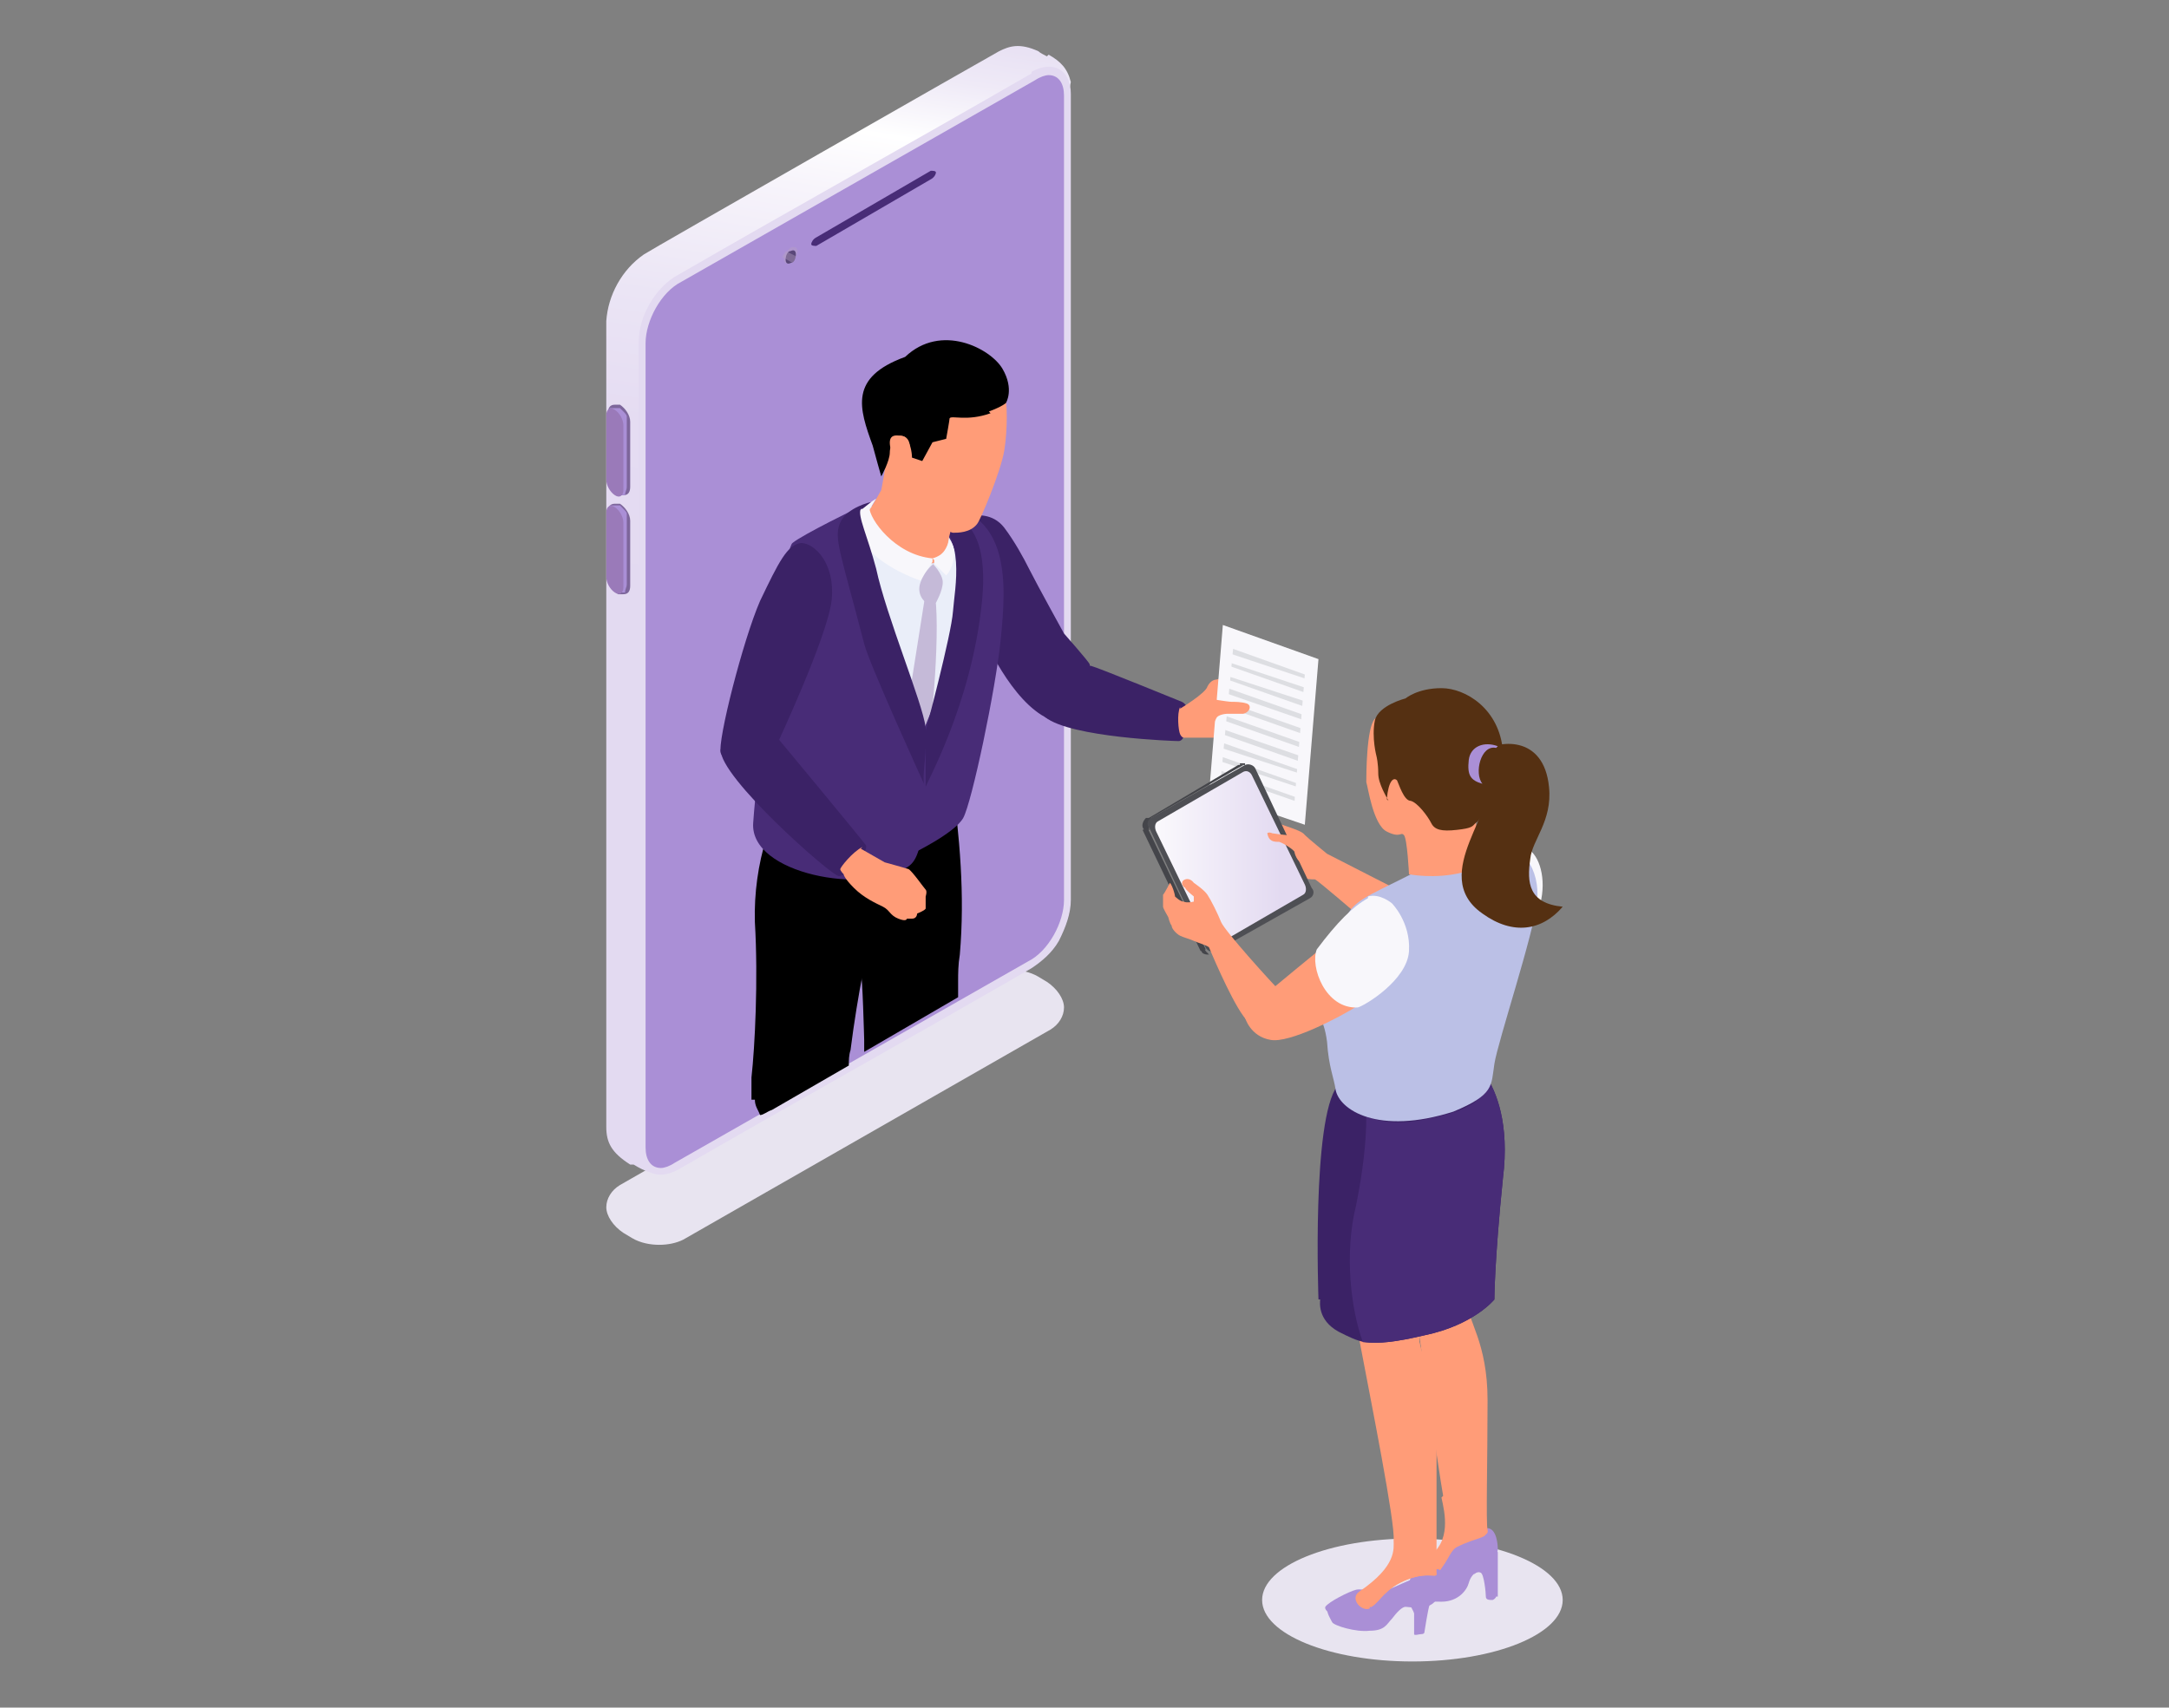 <?xml version="1.0" encoding="UTF-8"?>
<svg xmlns="http://www.w3.org/2000/svg" xmlns:xlink="http://www.w3.org/1999/xlink" width="127" height="100" viewBox="0 0 127 100">
  <rect x="0" y="0" width="127" height="100" fill="#808080" stroke="none"/>
  <defs>
    <style>
      .cls-1 {
        fill: #f8f7fb;
      }

      .cls-2 {
        fill: #7d669b;
      }

      .cls-3 {
        fill: #dddee2;
      }

      .cls-4 {
        fill: url(#linear-gradient-2);
      }

      .cls-5 {
        fill: #44454a;
      }

      .cls-6 {
        fill: #ff926a;
      }

      .cls-7 {
        fill: #bbc0e6;
      }

      .cls-8 {
        fill: #0a001c;
      }

      .cls-9 {
        fill: #e3daf1;
      }

      .cls-10 {
        fill: #9a7ab9;
      }

      .cls-11 {
        fill: none;
      }

      .cls-12 {
        fill: #4e4f54;
      }

      .cls-13 {
        fill: #e8e4f0;
      }

      .cls-14 {
        clip-path: url(#clippath-1);
      }

      .cls-15 {
        fill: #eaeef9;
      }

      .cls-16 {
        fill: #aa8fd6;
      }

      .cls-17 {
        fill: #3b2266;
      }

      .cls-18 {
        isolation: isolate;
      }

      .cls-19 {
        fill: #c5bad8;
      }

      .cls-20 {
        fill: #553012;
      }

      .cls-21 {
        fill: #ff9c78;
      }

      .cls-22 {
        clip-path: url(#clippath-2);
      }

      .cls-23 {
        fill: url(#linear-gradient);
      }

      .cls-24 {
        mix-blend-mode: screen;
      }

      .cls-24, .cls-25 {
        fill: #c2b2ac;
      }

      .cls-26 {
        clip-path: url(#clippath);
      }

      .cls-27 {
        opacity: .5;
      }

      .cls-28 {
        fill: #482c77;
      }

      .cls-25 {
        opacity: .4;
      }
    </style>
    <linearGradient id="linear-gradient" x1="168.3" y1="244.8" x2="203.1" y2="258.3" gradientTransform="translate(176.6 305.8) rotate(-60) scale(1 -1)" gradientUnits="userSpaceOnUse">
      <stop offset="0" stop-color="#e3daf1"/>
      <stop offset=".3" stop-color="#e5dcf2"/>
      <stop offset=".5" stop-color="#ebe5f5"/>
      <stop offset=".7" stop-color="#f7f4fb"/>
      <stop offset=".8" stop-color="#fff"/>
      <stop offset=".9" stop-color="#efeaf7"/>
      <stop offset="1" stop-color="#e5ddf2"/>
    </linearGradient>
    <clipPath id="clippath">
      <path class="cls-11" d="M72.9,44.7h-.3c0,0,0,.1,0,.1h.3c0-.1,0-.1,0-.1Z"/>
    </clipPath>
    <clipPath id="clippath-1">
      <path class="cls-11" d="M70.7,55.9h.3c-.2,0-.4-.1-.5-.4h-.3c.1.3.3.4.5.4Z"/>
    </clipPath>
    <clipPath id="clippath-2">
      <path class="cls-11" d="M67.4,47.9h-.3c-.2.2-.3.5-.1.7h.3c-.1-.3,0-.6.1-.7Z"/>
    </clipPath>
    <linearGradient id="linear-gradient-2" x1="-484.6" y1="50.3" x2="-475.8" y2="50.3" gradientTransform="translate(-409.6) rotate(-180) scale(1 -1)" gradientUnits="userSpaceOnUse">
      <stop offset="0" stop-color="#e3daf1"/>
      <stop offset="1" stop-color="#fff"/>
    </linearGradient>
  </defs>
  <g class="cls-18">
    <g id="Layer_2" data-name="Layer 2">
      <g>
        <path class="cls-13" d="M38.6,72.9c.5,0,1-.1,1.4-.3l21.5-12.3c.5-.3.8-.8.8-1.3s-.4-1.1-1-1.5l-.5-.3c-.5-.3-1.1-.4-1.6-.4s-1,.1-1.4.3l-21.5,12.3c-.5.3-.8.8-.8,1.3s.4,1.1,1,1.5l.5.3c.5.3,1.1.4,1.6.4Z"/>
        <ellipse class="cls-13" cx="82.7" cy="93.7" rx="8.8" ry="3.6"/>
        <g id="_15" data-name="15">
          <g>
            <path class="cls-23" d="M61.3,3.3c-.2-.1-.4-.2-.5-.3-1.1-.5-1.7-.3-2.3,0-.2.1-20.7,11.8-20.8,11.9-1.3.9-2.1,2.4-2.2,3.9,0-1.8,0,45.4,0,47.2,0,.9.3,1.5,1.4,2.2h.2c1.3.8,1.9.6,2.6.2,8.5-4.9,12.2-6.9,20.7-11.8,1.5-.9,2-2.3,2.2-3.2l-6.5-14,6.6-34.6c-.2-.8-.6-1.2-1.3-1.6Z"/>
            <path class="cls-9" d="M60.4,4.2c1.3-.7,2.3-.1,2.3,1.3,0,17.9,0,29.3,0,47.2,0,.8-.3,1.6-.7,2.4-.4.7-1,1.2-1.6,1.6-7.1,4.1-13.6,7.7-20.7,11.8-1.3.7-2.3.1-2.3-1.3,0-17.9,0-29.3,0-47.2,0-1.5,1-3.2,2.3-3.9,7.1-4.1,13.6-7.7,20.7-11.8Z"/>
            <path class="cls-16" d="M38.7,68.4c-.6,0-.9-.5-.9-1.2,0-9,0-18.1,0-26.9h0c0-8.9,0-11.3,0-20.2,0-1.3.9-3,2.1-3.6l20.7-11.8c.3-.2.6-.3.8-.3.6,0,.9.5.9,1.2,0,9,0,18.1,0,26.9h0c0,8.9,0,11.3,0,20.2,0,1.3-.9,3-2.1,3.6l-20.7,11.8c-.3.2-.6.3-.8.3Z"/>
            <path class="cls-28" d="M54.8,10.1c0,.1-.1.3-.3.4l-6.7,3.9c-.1,0-.3,0-.3-.1,0-.1.1-.3.3-.4l6.7-3.9c.1,0,.3,0,.3.1Z"/>
            <g class="cls-27">
              <path class="cls-25" d="M46.3,14.5c.2-.1.4,0,.4.2s-.2.6-.4.7c-.2.1-.4,0-.4-.2s.2-.6.4-.7Z"/>
              <path class="cls-8" d="M46.3,14.7c-.2,0-.3.3-.3.5s.1.3.3.2c.2,0,.3-.3.3-.5s-.1-.3-.3-.2Z"/>
              <path class="cls-25" d="M45.9,15.1l.5.3c0,0,.2-.2.2-.4l-.6-.3c0,.1-.2.2-.2.4Z"/>
              <path class="cls-24" d="M46.2,14.9s0,0,0,.1,0,0,0,0c0,0,0,0,0-.1s0,0,0,0Z"/>
            </g>
            <g>
              <path class="cls-2" d="M36.5,34.8c0,0-.2,0-.3,0-.3-.2-.6-.6-.6-1v-3.8c0-.3.1-.5.4-.5s.2,0,.3,0c.3.2.6.6.6,1v3.8c0,.3-.1.5-.4.5h0Z"/>
              <g class="cls-18">
                <path class="cls-16" d="M36.7,30.5c0-.1,0-.3,0-.4,0-.1-.1-.2-.2-.3,0,0-.1-.1-.2-.2-.1,0-.3,0-.4,0h-.2c0,.1.7,5.1.7,5.1h.2c0-.2.1-.3.1-.5v-3.8Z"/>
                <path class="cls-10" d="M36.5,30.6c0-.3-.2-.7-.5-.9s-.5,0-.5.3v3.8c0,.3.2.7.5.9.3.2.5,0,.5-.3v-3.8Z"/>
              </g>
            </g>
            <g>
              <path class="cls-2" d="M36.5,29c0,0-.2,0-.3,0-.3-.2-.6-.6-.6-1v-3.8c0-.3.1-.5.4-.5s.2,0,.3,0c.3.2.6.6.6,1v3.8c0,.3-.1.5-.4.5h0Z"/>
              <g class="cls-18">
                <path class="cls-16" d="M36.7,24.8c0-.1,0-.3,0-.4,0-.1-.1-.2-.2-.3,0,0-.1-.1-.2-.2-.1,0-.3,0-.4,0h-.2c0,.1.7,5.1.7,5.1h.2c0-.2.1-.3.1-.5v-3.8Z"/>
                <path class="cls-10" d="M36.5,24.9c0-.3-.2-.7-.5-.9s-.5,0-.5.3v3.8c0,.3.2.7.5.9.3.2.5,0,.5-.3v-3.8Z"/>
              </g>
            </g>
          </g>
        </g>
        <g>
          <path class="cls-6" d="M73,41.4c.4.3,1,.6,1.6,0,.6-.5,1.3-.3,1.3-.3,0,0-.8.3-1.1.7s-1.6.5-1.6.5c0,0-1.3,0-1.8,0-.5-.2-1.3-1.2,1.6-.8Z"/>
          <g>
            <path class="cls-17" d="M57,30.2c.1,0,1.1-.2,1.8.7.6.8,1.1,1.7,1.5,2.5s2,3.7,2,3.7c0,0,1.5,1.7,1.5,1.8,0,.1.5,1.9,0,2.5s-2.1.8-2.4.7c-2.2-1-3.8-4.8-3.8-4.8l-.7-7.1Z"/>
            <path d="M50.4,50.4v6.6c.1,0,.2,3.9.2,3.9v.6s0,0,0,.1l5.5-3.2c0-.3,0-.6,0-.9,0-.5,0-1,.1-1.6.3-3.5,0-6.8-.5-10.6,0,0-3.5,0-4.9.4-.2,0-.4.2-.5.3-.6.8-.2,4.1-.2,4.1Z"/>
            <path d="M44.2,64.4c0,.4.2.6.3.9.2,0,.4-.2.7-.3l4.5-2.6c0-.3,0-.6.1-.9.2-1.6.5-3.4.7-4.4.1-.4.2-.7.3-.9.7-.8,2.2-1.4,2.6-2.1.4-.8-.3-6.6-.3-6.6,0,0-.9-.8-2.1-1.5-1.5-.9-3.3-1.6-4.2-.6-1.6,1.8-2.7,5.2-2.6,8.6.2,3.4,0,7.3-.2,9.1,0,.5,0,1,0,1.3Z"/>
            <path class="cls-15" d="M57.9,31.2c-1.1-1.1-5.5-1.5-5.5-1.5,0,0-.8-.2-1.6,0-.7.2-4.4,2.2-4.5,2.3,0,0-.9,4.6-.8,6.5.2,1.9,0,7.8.1,9.3,2.2,2.1,6.8,1.8,8.2,1.3,1.5-.5,2-1.2,2.2-1.5.1-.3,1.4-5.9,1.4-5.9,0,0,1-2.6,1.1-4.4s.4-5-.7-6.1Z"/>
            <path class="cls-19" d="M54.7,34.6c.4,1.8-.1,8.1-.5,9.6-.4-.5-1.2-1.9-1.2-1.9l1.2-7.6h.5Z"/>
            <path class="cls-28" d="M53.8,29.5c2.2,1.8,2.4,3.1,2.4,5.3s-.8,4.8-2.1,7.9c-.3,4-.7,7.3-.7,7.3,0,0,2.5-1.2,3-2.1.5-.9,1.9-7.5,2.2-10.5.3-3.1.8-8.3-4.9-7.8Z"/>
            <path class="cls-28" d="M50.4,29.8c-1.2,1.3,3.5,10.3,3.7,12.8,0,1.2.1,3.4,0,4.6-.1,2.7-.5,3.3-1,3.6-2.4,1.6-9.2.4-9-2.6.2-3,1.7-15.9,2.3-16.4.6-.5,3.9-2.1,3.9-2.1Z"/>
            <path class="cls-17" d="M54.5,30.1c2.1,1.3,1.4,4.3,1.3,5.7-.1,1.4-1.6,7-1.6,7v3.3c-.1,0,2.7-4.8,3.3-10.9.6-6.1-3-5-3-5Z"/>
            <path class="cls-21" d="M56.2,29.9c-.2.2-.7,1.4-.7,2.1,0,.7-.6,1-1.1,1s-1.3-.3-2.2-1.1-1.7-1.7-1.4-1.9c.2-.2.8-1.3.8-1.3,0,0,.3-1.5.3-2,0-.5.2-2.4.6-2.6s2.3,1.2,2.3,1.2l1.4,4.7Z"/>
            <path class="cls-21" d="M53.4,25.6s-.5,3.2-.4,3.5,2.5,2.1,2.8,2.1c.3,0,1,0,1.4-.5.2-.2,1.4-3.1,1.6-4.3s.2-3,0-3.3-2.2-1.1-3-1.1c-.8,0-2.3,1.7-2.3,1.7v1.9Z"/>
            <path class="cls-17" d="M46.9,31.8c.8,0,2,1.2,1.8,3.3-.2,2.1-3.3,8.7-3.3,8.7,0,0-3,1-3.2.3-.2-.7,1.3-6.6,2.3-8.9,1.1-2.3,1.6-3.3,2.4-3.4Z"/>
            <path class="cls-17" d="M61.8,40.8c.5-.9,1.7-1.9,2.1-1.8s5.3,2.1,5.3,2.1c0,0,.5.2.4,1-.2.9-.3,1.3-.6,1.3-.2,0-6.3-.2-7.8-1.4-.3-.6.5-1.3.5-1.3Z"/>
            <path class="cls-21" d="M69.1,41.4c-.2.4-.1,1.4,0,1.6s.2.2.2.2h.9c0,0,.5,0,1,0,.5,0,2.6-1.1,2.7-1.4s.4-1.8-.6-2c-1-.3-2.1,0-2.1,0,0,0-.3,0-.5.4-.1.4-1.6,1.3-1.6,1.3Z"/>
            <polygon class="cls-1" points="71.6 36.6 77.2 38.6 76.4 48.3 70.8 46.4 71.6 36.6"/>
            <polygon class="cls-3" points="72.2 38 76.4 39.5 75.8 46.9 71.5 45.4 72.2 38"/>
            <g>
              <polygon class="cls-1" points="71.8 38.2 76.9 39.9 76.8 40.4 71.7 38.7 71.8 38.2"/>
              <polygon class="cls-1" points="71.7 38.9 76.8 40.7 76.8 41.2 71.6 39.5 71.7 38.9"/>
              <polygon class="cls-1" points="71.6 39.7 76.7 41.5 76.7 42 71.6 40.2 71.6 39.7"/>
              <polygon class="cls-1" points="71.5 40.5 76.7 42.3 76.6 42.8 71.5 41 71.5 40.5"/>
              <polygon class="cls-1" points="71.5 41.3 76.6 43.1 76.5 43.6 71.4 41.8 71.5 41.3"/>
              <polygon class="cls-1" points="71.4 42.1 76.5 43.9 76.5 44.4 71.3 42.6 71.4 42.1"/>
              <polygon class="cls-1" points="71.3 42.9 76.4 44.7 76.4 45.2 71.3 43.4 71.3 42.9"/>
              <polygon class="cls-1" points="71.2 43.7 76.4 45.4 76.3 46 71.2 44.2 71.2 43.7"/>
              <polygon class="cls-1" points="71.2 44.5 76.3 46.2 76.2 46.8 71.1 45 71.2 44.5"/>
            </g>
            <path class="cls-21" d="M70.7,40.9s1.2.2,1.4.2c.2,0,.6,0,.9.1s.2.5-.2.6c-.4,0-.9,0-.9,0,0,0-.6,0-.7.3-.1.2-.2.4-.6.5-.4,0-1.2.2-1.1-.4,0-.6,1.3-1.3,1.3-1.3Z"/>
            <path d="M58,24.2c-1.4.5-2.3.1-2.4.3,0,.1-.2,1.2-.2,1.2l-.8.2-.6,1.1-.6-.2s0-.8-.4-1.2c-.5-.3-.9.4-.9.9,0,.5-.5,1.4-.5,1.4,0,0-.4-1.4-.5-1.8-.8-2.2-1.4-4,1.9-5.2,2.1-2,5-.5,5.7.7.7,1.2.2,2,.2,2,0,0-.2.2-1,.5Z"/>
            <path class="cls-21" d="M53.3,26.5c0-.8-.2-1-.8-1s-.4.7-.2,1.3c.2.6.3,1,.7.9.4,0,.3-1.2.3-1.2Z"/>
          </g>
          <path class="cls-1" d="M50.9,29.7c0,.7,1.5,2.8,3.7,3v.2s-.7,1.1-.7,1.1c0,0-3.8-1.2-3.9-3.7.2-.4,1.3-1.1,1.3-1.1l-.3.5Z"/>
          <path class="cls-1" d="M54.6,32.7c.7-.2.8-.6,1-1.1.5.6.2,1.7-.2,2.1-.3-.3-.7-.7-.7-.7v-.2Z"/>
          <path class="cls-17" d="M50.4,29.8c-.2.4.4,1.6.9,3.5.6,2.8,2.7,7.8,2.9,9.3.1,1.5-.2,2.6-.1,3.3,0,0-3.2-7-3.5-8.2-1.4-5.4-1.8-6.2-1.4-7.1.4-.9,1.8-1.2,1.8-1.2l-.5.4Z"/>
          <g>
            <path class="cls-17" d="M43.6,43.3c1-.6,2,0,2,0,0,0,4.9,5.9,5.1,6.2.2.4-1.2,1.9-1.6,1.8-.4,0-7-5.8-6.9-7.4.5-.5,1.4-.8,1.4-.8Z"/>
            <path class="cls-21" d="M50.4,49.7l1.4.8s1.1.3,1.4.4c.2.1.9,1.1,1,1.2s0,.4,0,.4c0,0,0,.6,0,.7,0,.1-.5.3-.5.3,0,0,0,.3-.3.3s-.3,0-.3,0c0,0,0,.2-.5,0-.5-.2-.5-.5-.9-.7-.4-.2-1.1-.5-1.7-1.1s-.6-.8-.6-.8c0,0-.2-.2-.2-.3s.7-1,1.3-1.3Z"/>
          </g>
          <path class="cls-19" d="M54.6,33s.6.6.6,1.1c0,.5-.4,1.2-.4,1.2h-.5c0,.1-.7-.4-.4-1.2s.8-1.1.8-1.1Z"/>
        </g>
        <g>
          <g>
            <path class="cls-21" d="M80,54c-.7-.6-2.8-2.4-3-2.5-.2,0-.7,0-1.2-.3-.4-.3-.6-.5-.6-.5,0,0-1.1-.7-1.3-.9s-.1-.5-.1-.5c0,0-.1-.2-.1-.3,0-.2.2-.5.2-.5,0,0,.1-.6.7-.4.6.3,1.6.5,1.8.8.2.2,1.3,1.1,1.3,1.1l4.5,2.3-2.2,1.6Z"/>
            <g class="cls-18">
              <g class="cls-18">
                <g class="cls-26">
                  <g class="cls-18">
                    <path class="cls-5" d="M72.9,44.7h-.3c0,0,0,.1,0,.1h.3c0-.1,0-.1,0-.1h0Z"/>
                  </g>
                </g>
              </g>
              <g class="cls-18">
                <g class="cls-14">
                  <g class="cls-18">
                    <path class="cls-5" d="M70.6,55.6h-.3c.1.3.3.4.5.4h.3c-.2,0-.4-.1-.5-.4h0Z"/>
                  </g>
                </g>
              </g>
              <polygon class="cls-5" points="72.8 44.8 72.5 44.8 67.1 48 67.4 47.9 72.8 44.8"/>
              <polygon class="cls-5" points="67.2 48.5 66.9 48.6 70.3 55.7 70.6 55.6 67.2 48.5"/>
              <g class="cls-18">
                <g class="cls-22">
                  <path class="cls-5" d="M67.4,47.9h-.3c-.2.2-.3.5-.1.7h.3c-.1-.3,0-.6.1-.7h0Z"/>
                </g>
              </g>
              <path class="cls-12" d="M67.4,47.9c-.2.1-.3.4-.1.6l3.3,7c.1.2.4.3.6.2l5.5-3.1c.2-.1.3-.4.1-.6l-3.3-7c-.1-.2-.4-.3-.6-.2l-5.5,3.1Z"/>
              <path class="cls-4" d="M67.8,48.1c-.2.1-.2.4-.1.6l3.1,6.4c.1.2.3.3.5.2l5-2.9c.2-.1.2-.4.1-.6l-3.1-6.4c-.1-.2-.3-.3-.5-.2l-5,2.9Z"/>
            </g>
            <path class="cls-1" d="M85.6,49.9c2.2-1,3.5-.6,4.1,0s.9,2.1.3,3.6c-.6,1.5-4.3-3.7-4.3-3.7Z"/>
            <path class="cls-16" d="M82.7,92.7h-.1c0,.1,0,.6.2.8.1.2.6.3,1.6.3,1,0,1.5-.7,1.6-1.1.2-.7.7-.7.7-.7l.8-.6s.2-.5.2-.7c0-.2-1-.3-1-.3l-1.4,1.6-2.6.8Z"/>
            <path class="cls-16" d="M87.6,93.5s0,.1-.2.2c-.2,0-.4,0-.4-.2,0-.2-.1-1.3-.3-1.4-.2-.1-.4.1-.4.1,0,0,.5-1.4.8-1.5.4-.1.6.2.6.2,0,0,0,.3,0,.7,0,.3,0,1.8,0,1.9Z"/>
            <path class="cls-16" d="M84.2,91.5s-.7.5-1.1.6c-.4,0-.6.4-.6.7,0,.3.5.5,1.1.7.6.1,1.4.2,2-.9.6-1.1,1.1-1.9,1.4-1.9.4,0,.7,0,.7,0,0,0,0-1.3-.7-1.2-.8.2-1.2.3-1.2.3l-1.6,1.7Z"/>
            <path class="cls-21" d="M84.4,87.7c.2.9.6,2.6-.8,3.5-.5.6-.3,1.3.3,1.1.2,0,.4-.3.6-.6.3-.4.5-1,.9-1.2,1.2-.6,1.8-.5,1.7-.9-.1-.4,0-4.1,0-7.6,0-3.4-1.2-4.7-1.1-5.5,0-.4.4-1.9.8-3.6.4-1.6.7-3.4.8-4.7.1-2,.7-4.8-4.5-5.6,0,0-1.6,4.6-1,8.7.6,4.1,2.2,15.3,2.4,16.3Z"/>
            <path class="cls-21" d="M83.7,78.6c1.1.9.3,1.5.8,3.3.5,1.8,1.1,7.4.6,8.1-.4.6-.5.8-.7,1.8.3-.4.5-1,.9-1.2,1.2-.6,1.8-.5,1.7-.9-.1-.4,0-4.1,0-7.6,0-3.4-1.2-4.7-1.1-5.5,0-.4.4-1.9.8-3.6-1.2,0-2.3.7-2.9.9-1,.4-1.2,3.8-.1,4.6Z"/>
            <path class="cls-16" d="M78.7,94.4s-1-.5-1-.2c0,.3.2.6.3.8s1.4.6,2.2.5c.9,0,1-.4,1.3-.7.3-.4.6-.7.8-.7s1.1.2,1.6-.2c.5-.4.5-.8.5-.8l-1.1.2-2.2.9-2.5.3Z"/>
            <path class="cls-16" d="M82.5,93.9s.3.5.3.6c0,.1,0,1.1,0,1.2s.3,0,.4,0c.2,0,.2-.1.2-.1,0,0,.2-1.3.3-1.6s.2-.4.2-.4c0,0-1,.4-1.6.3Z"/>
            <path class="cls-16" d="M80.6,93.3s-.8-.3-1.2-.2c-.4.1-1.6.7-1.8,1-.1.3.7.6,1.1.9.3.2,1.2.4,1.9.3.6-.2,1-1.3,1.7-1.4.7,0,1.2.1,1.8-.2.6-.3.6-1.9,0-1.8-.6.2-3.5,1.5-3.5,1.5Z"/>
            <path class="cls-21" d="M80.2,94.1s0,0,.1,0c.5-.3.8-1.1,2.1-1.6,1.3-.5,1.8,0,1.7-.4,0-.4,0-4.5,0-7.9,0-3.4-1.1-5.2-1-5.9,0-.6,1.5-2.6,1.5-6.1,0-.7,0-1.4-.2-2.1-.3-2,.7-4.8-4.5-5.6,0,0-1.1,10-.3,14,.7,3.7,2.1,10.7,2,11.7,0,.5.2,1.5-2,3-.6.4.1,1.2.6,1Z"/>
            <path class="cls-21" d="M82.8,82.9c.2,1.1.5,8.4-.1,8.7-1,.5-2.1,1.8-2.5,2.5,0,0,0,0,.1,0,.5-.3.8-1.1,2.1-1.6,1.3-.5,1.8,0,1.7-.4,0-.4,0-4.5,0-7.9,0-3.4-1.1-5.2-1-5.9,0-.6,1.5-2.6,1.5-6.1-3.8-2.6-4.9,1.4-4.7,2.4,1,5.6,2.4,5.1,3,8.3Z"/>
            <path class="cls-17" d="M77.3,76.1c0,.1-.2,1.2,1.1,1.9.6.3,1,.5,1.5.6.8.1,1.8,0,3.5-.4,2.9-.6,4.1-2.1,4.1-2.1,0,0,0-2.2.5-7.1.4-3.2-.4-5.1-1-6-.3-.5-.6-.7-.6-.7,0,0-3.9-.4-6.4.3-.4.1-.8.3-1.1.5-.2.1-.5.3-.6.5-1.5,2-1.1,12.4-1.1,12.5Z"/>
            <path class="cls-28" d="M79.9,78.6c.8.1,1.8,0,3.5-.4,2.9-.6,4.1-2.1,4.1-2.1,0,0,0-2.2.5-7.1.4-3.2-.4-5.1-1-6,0,.2,0,.3,0,.4,0,.5-.2,1.5-3.3,2.1-1.7.4-2.9.2-3.7-.1,0,1.5-.2,3.2-.6,5.2-.7,2.8-.3,6.1.4,8Z"/>
            <path class="cls-7" d="M83,51c-2.3,1.2-3.5,1.6-4,2.4s-2,3.4-1.9,4.8c0,1.5.4,1.3.6,2.8.1,1.5.4,2.1.5,2.8.2,1.2,2.5,2.7,6.9,1.3,2.4-1,2.2-1.5,2.4-2.8.2-1.3,2.3-7.6,2.5-9.5s-.9-3.5-2.6-3.5c-1.5,0-4.4,1.6-4.4,1.6Z"/>
            <path class="cls-21" d="M73.8,58.5c.3-.3,4.1-3.4,4.1-3.4,0,0,1.4-.5,2.1,1.1.7,1.6.7,2-.5,2.7-1.1.7-4,2.2-5.1,2-1.2-.2-1.5-1.3-1.5-1.3l.9-1.1Z"/>
            <path class="cls-21" d="M75.4,59.8c.2-1.1.4-.9-.3-1.6s-3.4-3.7-3.6-4.2-.6-1.3-.8-1.6-.8-.7-.8-.7c0,0-.2-.3-.5-.2s-.2.4,0,.5c0,.1.5.5.5.5,0,0,0,.2,0,.3,0,0-.4.1-.6,0-.2,0-.5-.3-.5-.3,0,0,0-.1-.1-.4-.1-.3-.2-.4-.2-.4,0,0-.3.6-.4.7,0,.2,0,.4,0,.4,0,0,0,.2,0,.3,0,.1.3.6.3.6,0,0,.1.4.2.5,0,.2.3.5.5.6s.6.2.8.3c.2.1.9.3.9.4,0,0,1.2,2.9,2,4s1.5,1.3,1.5,1.3l1.2-1Z"/>
            <path class="cls-21" d="M76.9,50.7c-.9.1-1.1-.7-1.1-.8,0-.1-.6-.5-.9-.6-.3,0-.6,0-.7-.5.1-.1.3,0,.3,0,0,0,.7.1.8.1s.8.3,1,.4c.2.1.7.4.9.6.1.2.3.7-.3.7Z"/>
            <path class="cls-21" d="M86.6,46.5c-.3.5-.2,2.9.1,3.2.3.3.7.5.7.5,0,0-.1.5-1.8.9-1.6.4-3.1.1-3.1.1,0,0-.1-2.1-.3-2.3s-.2.2-1-.2c-.8-.4-1.1-2.6-1.2-2.9,0-.3,0-3.2.5-3.7.6-.5,3.1-.5,3.1-.5l2.8,4.7Z"/>
            <path class="cls-21" d="M81.7,46.3c0-.4,0-.7.2-.7.2,0,.5.4.5.9,0,.6-.4,1.2-.5.8s-.2-1-.2-1Z"/>
            <path class="cls-20" d="M81.3,46.9c-.1-.2-.6-1-.6-1.6s-.1-1-.1-1c0,0-.3-1.1-.1-2.1.2-.9,1.8-1.3,1.8-1.3,0,0,.7-.6,2.1-.6,1.4,0,3.4,1.2,3.6,3.7.2,2.5-.8,2.5-1,3.1s-.4,1-.6,1.1c-.2.2-.2.3-1.1.4-.9.1-1.3,0-1.5-.4-.2-.4-.8-1.2-1.2-1.3-.4,0-.7-1-.8-1.2-.2-.2-.5,0-.6,1.1Z"/>
            <path class="cls-1" d="M80.1,52.5c.7-.2,1.4.4,1.4.4,0,0,1.1,1.1,1,2.8-.1,1.7-2.6,3.2-3,3.3-1.9.1-2.8-2.4-2.4-3.4,1.2-1.6,2.1-2.5,3-3Z"/>
          </g>
          <g>
            <path class="cls-20" d="M86.6,44.1c1.1-.8,3.8-1.1,4.1,2,.2,2-1,3.1-1.1,4.2-.2,1.4-.1,2.6,1.9,2.8-1.2,1.4-2.9,1.7-4.7.4-3.3-2.3,1.3-6.4,0-7.7-.4-.4-.1-1.7-.1-1.7Z"/>
            <path class="cls-16" d="M87.6,43.8c-.9-.2-1.3,1.5-.8,2.1-.7-.2-.9-.5-.8-1.4.1-.8.9-1.1,1.7-.8Z"/>
          </g>
        </g>
      </g>
    </g>
  </g>
</svg>